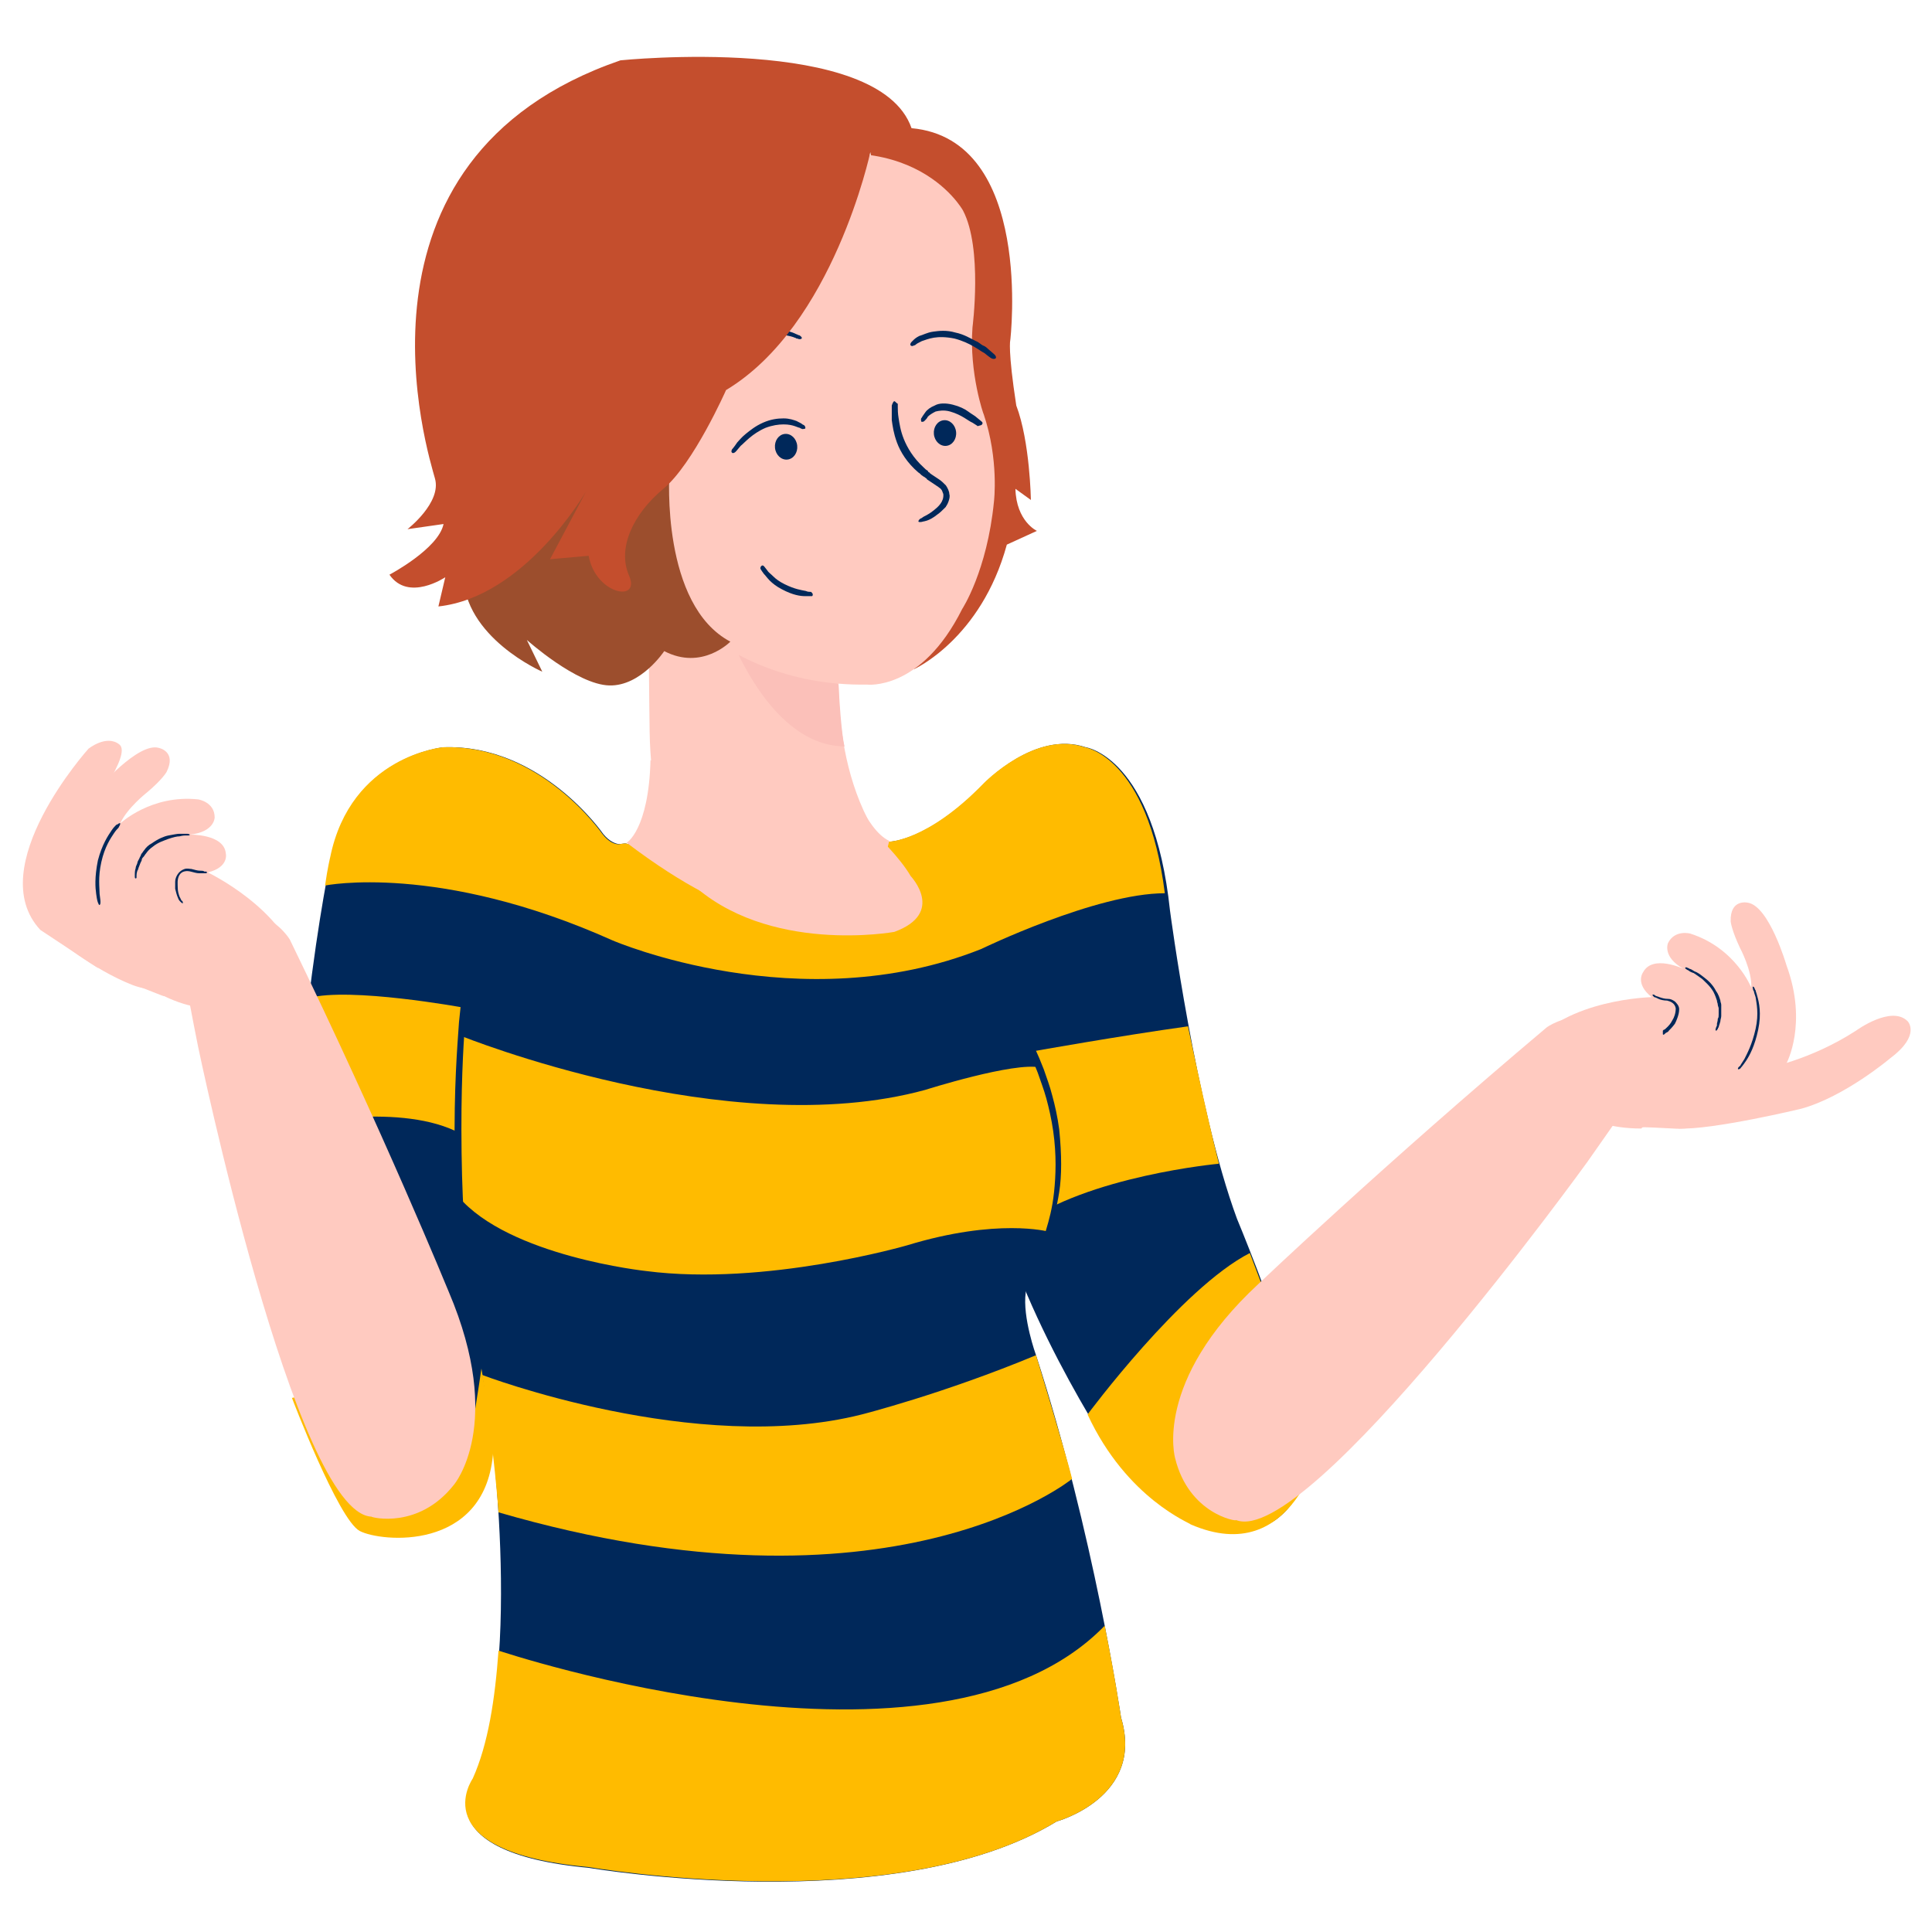 <svg width="1019" height="1019" viewBox="0 0 1019 1019" fill="none" xmlns="http://www.w3.org/2000/svg">
<g clip-path="url(#clip0)">
<path d="M153.982 737.304C153.982 737.304 178.438 801.615 189.761 807.502C201.083 813.39 254.977 818.371 259.958 767.648C264.94 716.924 255.882 717.377 255.882 717.377L153.982 737.304Z" fill="#FFBB00"/>
<path d="M468.991 443.955C468.991 443.955 489.371 443.955 519.262 413.159C519.262 413.159 545.982 385.08 572.703 394.138C572.703 394.138 608.481 399.119 617.086 480.186C617.086 480.186 630.673 583.898 652.411 642.774C652.411 642.774 670.98 687.157 682.755 726.558C682.755 726.558 703.588 778.64 673.244 801.285C673.244 801.285 638.372 828.911 591.271 773.658C591.271 773.658 540.548 699.385 524.244 631.904C523.791 631.904 476.69 496.943 468.991 443.955Z" fill="#00285A"/>
<path d="M545.077 554.456C545.077 554.456 590.819 546.304 626.597 541.322C626.597 541.322 635.202 582.988 642.901 613.785C642.901 613.785 573.609 620.125 538.284 646.393C538.736 646.845 519.262 629.636 545.077 554.456Z" fill="#FFBB00"/>
<path d="M330.407 444.862C330.407 444.862 324.52 447.579 318.179 439.88C318.179 439.88 285.571 392.327 233.942 394.138C233.942 394.138 185.483 398.667 174.613 452.108C174.613 452.108 147.893 577.105 157.404 705.726C157.404 705.726 155.139 733.805 174.613 759.167C174.613 759.167 225.79 803.097 247.076 765.054C247.076 765.054 262.474 676.288 274.249 561.254C274.702 561.254 329.954 484.716 330.407 444.862Z" fill="#00285A"/>
<path d="M245.718 516.866C245.718 516.866 236.66 637.788 257.493 741.499C257.493 741.499 276.967 876.46 249.794 938.506C249.794 938.506 222.62 977.001 310.481 985.153C310.481 985.153 472.162 1012.78 557.305 960.697C557.305 960.697 603.953 948.016 591.272 905.898C591.272 905.898 576.78 808.074 546.436 714.779C546.436 714.779 539.19 694.852 541.001 681.718C541.001 681.718 542.36 670.396 546.436 664.508C546.436 664.508 574.515 616.049 541.454 548.568C541.454 548.568 479.408 476.559 468.086 443.951C468.086 443.951 353.505 450.745 329.502 444.857C330.408 444.857 281.496 447.574 245.718 516.866Z" fill="#00285A"/>
<path d="M573.609 746.03C573.609 746.03 622.974 679.455 659.205 660.887L696.795 760.522C696.795 760.522 683.208 828.003 627.956 804C628.408 803.547 594.442 790.866 573.609 746.03Z" fill="#FFBB00"/>
<path d="M572.251 394.138C545.983 385.08 518.81 413.159 518.81 413.159C488.919 443.955 468.539 443.955 468.539 443.955C468.539 443.955 353.959 450.749 329.955 444.861C329.955 444.861 328.597 444.861 326.332 445.314C324.068 445.314 320.898 443.955 317.727 439.879C317.727 439.879 285.119 392.326 233.49 394.138C233.49 394.138 185.031 398.666 174.162 452.107C174.162 452.107 172.803 457.542 171.444 467.053C171.444 467.053 231.226 454.825 323.162 496.038C323.162 496.038 421.892 538.609 517.451 500.566C517.451 500.566 578.139 471.129 614.37 471.129C605.312 399.119 572.251 394.138 572.251 394.138Z" fill="#FFBB00"/>
<path d="M619.804 769.128C619.804 769.128 608.029 728.821 663.735 677.191C663.735 677.191 729.856 614.24 815.905 541.777C815.905 541.777 846.702 519.586 869.799 565.781C869.799 565.781 855.759 586.613 837.191 612.881C837.191 612.881 690.002 816.681 651.959 801.736C652.412 802.641 627.051 798.565 619.804 769.128Z" fill="#FFCAC0"/>
<path d="M343.09 400.928C343.09 400.928 392.454 427.648 446.801 408.627C446.801 408.627 456.312 437.612 468.993 443.499C468.993 443.499 452.689 537.247 330.409 444.405C330.409 444.858 342.184 437.612 343.09 400.928Z" fill="#FFCAC0"/>
<path d="M882.48 595.221C882.48 595.221 916.447 598.844 942.261 560.801C942.261 560.801 953.583 539.968 942.261 509.172C942.261 509.172 933.203 477.922 921.881 476.111C921.881 476.111 912.371 473.846 912.823 486.074C912.823 486.074 913.276 490.603 917.805 500.114C917.805 500.114 924.146 511.889 923.693 520.947C923.693 520.947 915.541 500.114 891.538 492.415C891.538 492.415 883.386 490.15 879.763 497.397C879.763 497.397 876.592 504.643 887.915 510.983C887.915 510.983 871.61 503.284 866.629 512.795C866.629 512.795 862.1 518.682 871.158 525.929C871.158 525.929 825.869 526.834 806.847 552.196C806.847 552.196 794.167 568.047 840.361 590.692C840.361 590.692 848.966 595.221 865.723 595.221C866.629 594.315 863.911 594.315 882.48 595.221Z" fill="#FFCAC0"/>
<path d="M930.94 563.514C930.94 563.514 954.49 559.438 978.946 543.587C978.946 543.587 997.514 530.001 1006.12 538.605C1006.12 538.605 1013.37 545.852 997.061 558.08C997.061 558.08 973.058 578.46 949.961 584.8C949.961 584.8 902.86 596.122 885.198 595.216C885.651 595.216 899.69 571.666 930.94 563.514Z" fill="#FFCAC0"/>
<path d="M905.124 543.594C905.577 543.594 905.577 543.141 906.03 542.688C906.03 542.688 906.03 542.235 906.483 541.782C906.483 541.329 906.935 540.424 907.388 538.612C907.388 537.706 907.841 536.801 907.841 535.895C907.841 534.989 907.841 533.63 907.841 532.272C907.841 531.819 907.841 530.913 907.841 530.007C907.841 529.101 907.388 528.649 907.388 527.743C906.935 526.384 906.482 524.573 905.124 522.761C903.312 519.138 900.595 516.873 898.783 515.515C896.519 513.703 895.16 512.797 893.802 512.345C892.443 511.439 891.537 510.986 891.084 510.986C890.631 510.533 890.179 510.533 890.179 510.533C889.726 510.08 888.82 510.08 888.82 510.533C888.82 510.986 889.273 510.986 889.726 511.439C889.726 511.439 889.726 511.439 890.631 511.892C891.084 512.345 891.99 512.797 893.349 513.25C894.707 514.156 896.066 515.062 897.878 516.421C899.689 518.232 901.954 520.044 903.765 523.214C904.671 525.025 905.124 526.384 905.577 527.743C905.577 528.649 906.03 529.101 906.03 530.007C906.03 530.46 906.483 531.366 906.483 531.819C906.483 533.177 906.483 534.083 906.483 534.989C906.483 535.895 906.483 536.801 906.03 537.253C906.03 538.612 905.577 539.518 905.577 539.971C905.577 540.424 905.577 540.877 905.577 540.877C904.671 542.688 904.671 543.594 905.124 543.594Z" fill="#00285A"/>
<path d="M916.901 563.975C916.901 563.975 917.807 563.975 918.259 563.07C918.259 563.07 919.165 562.164 920.977 559.446C922.788 556.729 925.506 551.747 927.317 543.142C929.129 534.538 927.77 528.65 926.864 525.48C926.411 523.668 925.958 522.762 925.958 522.31C925.506 521.857 925.506 521.404 925.506 521.404C925.053 520.498 924.6 520.045 924.6 520.498C924.147 520.498 924.6 521.404 924.6 521.857C924.6 521.857 924.6 522.31 925.053 522.762C925.053 523.215 925.506 524.574 925.958 525.933C926.411 529.103 927.77 534.538 925.958 542.69C924.147 550.842 921.43 555.823 920.071 558.541C918.259 561.258 917.807 562.164 917.807 562.164C916.448 563.07 916.448 563.975 916.901 563.975Z" fill="#00285A"/>
<path d="M877.046 545.409C877.046 545.862 877.498 545.862 877.951 545.409C877.951 545.409 877.951 545.409 878.404 544.956C878.857 544.503 879.763 544.503 880.216 543.597C881.121 542.692 882.027 541.786 883.386 539.974C883.839 539.069 884.292 538.163 884.745 536.804C885.198 535.445 885.65 534.087 885.65 532.275C885.65 530.464 884.292 529.105 883.386 528.199C882.027 527.293 881.122 526.841 879.763 526.841C877.951 526.841 876.593 526.388 875.234 525.935C874.328 525.482 873.422 525.482 872.97 525.029C872.517 525.029 872.517 524.576 872.517 524.576C872.064 524.576 871.611 524.576 871.611 524.576C871.611 525.029 871.611 525.029 872.064 525.482C872.064 525.482 872.064 525.482 872.517 525.935C872.969 525.935 873.875 526.388 874.781 526.841C875.687 527.294 877.498 527.746 879.31 527.746C881.122 528.199 883.386 529.105 883.839 531.822C883.839 534.54 882.933 536.804 882.027 538.163C881.122 539.974 880.216 540.88 879.31 541.786C878.404 542.692 877.951 543.145 877.498 543.145C877.046 543.597 877.046 543.597 877.046 543.597C877.046 544.503 877.046 544.956 877.046 545.409Z" fill="#00285A"/>
<path d="M401.512 695.762C401.512 695.309 399.7 695.309 398.342 695.762C398.342 695.762 397.889 695.762 396.077 696.215C394.266 696.668 392.001 697.121 388.378 698.027C384.755 698.479 379.32 699.838 372.98 700.291C366.186 701.197 358.034 701.197 347.618 700.291C337.654 699.385 329.502 697.574 322.709 695.762C316.369 693.951 311.387 692.139 307.764 690.327C305.952 689.422 304.594 688.969 303.235 688.516C301.876 688.063 300.97 687.61 300.518 687.157C299.159 686.251 298.706 686.251 298.706 686.251C297.347 685.346 295.989 684.893 295.536 685.346C295.083 685.799 295.989 687.157 297.8 688.063C297.8 688.063 298.253 688.516 299.612 689.422C300.518 689.875 301.423 690.327 302.329 691.233C303.688 691.686 305.046 692.592 306.858 693.498C310.481 695.309 315.463 697.121 321.803 699.385C328.597 701.197 336.749 703.461 347.165 704.367C357.582 705.273 366.186 704.82 372.98 704.367C379.773 703.914 384.755 702.555 388.831 701.65C392.907 700.744 395.171 699.838 396.983 699.385C398.794 698.932 399.247 698.932 399.247 698.932C400.606 697.121 401.965 696.215 401.512 695.762Z" fill="#00285A"/>
<path d="M157.404 592.954C157.404 592.954 212.204 581.179 243 597.936L243.906 531.361C243.906 531.361 184.578 520.492 162.839 526.379C163.292 525.926 158.31 573.027 157.404 592.954Z" fill="#FFBB00"/>
<path d="M243.001 546.303C243.001 546.303 383.849 603.367 488.014 574.835C488.014 574.835 535.114 559.889 548.701 563.06C548.701 563.06 565.458 613.783 552.777 649.561C552.777 649.561 526.056 642.315 478.503 656.808C478.503 656.808 403.776 678.546 340.825 670.394C340.825 670.394 268.363 662.695 241.642 630.993C241.642 630.54 242.095 563.965 243.001 546.303Z" fill="#FFBB00"/>
<path d="M245.717 516.865C245.264 516.865 244.359 519.13 243.906 521.847C243.906 521.847 243.453 526.376 242.094 539.057C241.188 552.191 239.377 573.476 239.83 607.896C240.283 642.315 243 663.601 245.264 676.282C246.17 682.623 247.076 687.151 247.529 689.869C247.982 692.586 248.435 693.492 248.435 693.492C248.888 696.209 249.793 698.474 250.246 698.474C250.699 698.474 250.699 696.209 250.246 693.039C250.246 693.039 250.246 692.133 249.793 689.416C249.34 686.699 248.435 682.623 247.982 676.282C246.17 663.601 243.906 642.315 243.453 607.896C243 573.929 244.359 552.191 245.264 539.51C246.17 526.829 246.623 522.3 246.623 522.3C246.17 519.13 246.17 516.865 245.717 516.865Z" fill="#00285A"/>
<path d="M254.322 725.198C254.322 725.198 367.092 768.222 454.499 746.031C454.499 746.031 497.524 735.161 546.436 714.781C546.436 714.781 562.287 766.864 565.457 779.997C565.457 779.997 470.35 857.894 262.927 797.66C262.927 797.66 260.663 764.599 254.322 725.198Z" fill="#FFBB00"/>
<path d="M546.889 664.511C547.342 664.963 548.7 663.152 549.606 661.34C549.606 661.34 550.059 660.435 550.965 658.623C551.418 657.717 551.871 656.359 552.324 654.547C552.776 653.641 552.776 652.735 553.229 651.83C553.682 650.924 553.682 649.565 554.135 648.659C555.494 643.678 557.305 637.337 558.664 628.732C560.023 620.127 560.023 609.258 558.664 595.671C557.758 588.878 556.4 582.991 555.041 578.009C553.682 572.574 551.871 568.045 550.512 563.969C547.342 555.817 544.624 549.93 541.907 545.401C539.643 540.872 537.831 538.155 536.472 536.343C535.114 534.531 534.661 534.079 534.661 534.079C533.302 532.267 531.944 530.908 531.491 531.361C531.038 531.814 531.491 533.173 532.849 535.437C532.849 535.437 533.302 536.343 534.208 538.155C535.114 539.966 536.925 542.683 539.19 547.212C541.454 551.741 544.172 557.629 547.342 565.781C548.7 569.857 550.512 574.386 551.871 579.367C553.229 584.349 554.588 590.237 555.494 596.577C557.305 609.258 556.852 620.127 555.947 628.732C555.041 637.337 553.229 643.678 551.871 648.207C551.418 649.565 551.418 650.471 550.965 651.377C550.512 652.283 550.512 653.188 550.059 654.094C549.606 655.906 549.153 656.811 548.7 658.17C547.795 659.982 547.795 660.887 547.795 660.887C546.889 662.246 546.436 664.058 546.889 664.511Z" fill="#00285A"/>
<path d="M557.306 960.7C557.306 960.7 603.953 948.019 591.272 905.901C591.272 905.901 588.555 886.879 582.667 857.441C494.354 948.472 262.928 870.575 262.928 870.575C261.116 895.937 257.493 919.94 249.341 938.056C249.341 938.056 222.168 976.551 310.028 984.703C310.481 984.703 472.163 1012.78 557.306 960.7Z" fill="#FFBB00"/>
<path d="M459.029 80.283L486.202 225.207L482.126 352.922C482.126 352.922 517.451 337.071 531.038 287.253L546.889 280.007C546.889 280.007 536.02 275.025 535.567 257.815L543.719 263.703C543.719 263.703 543.266 232.906 536.02 213.885C531.491 184.447 532.849 179.465 532.849 179.465C532.849 179.465 545.53 73.49 480.767 67.602C416.004 61.714 429.591 79.377 429.591 79.377L459.029 80.283Z" fill="#C44E2D"/>
<path d="M444.083 332.09C444.083 332.09 433.667 395.041 462.652 440.783C462.652 440.783 474.88 452.558 480.314 462.069C480.314 462.069 498.883 481.543 471.709 491.506C471.709 491.506 404.682 503.734 363.922 465.239C363.922 465.239 343.542 442.142 342.636 385.983C342.636 385.983 341.277 294.953 343.089 253.74C343.089 253.287 418.721 237.889 444.083 332.09Z" fill="#FFCAC0"/>
<path d="M381.584 326.201C381.584 326.201 402.87 393.229 445.442 393.682C445.442 393.682 443.63 387.794 442.272 361.074C442.272 361.074 399.247 328.919 381.584 326.201Z" fill="#FBC0B9"/>
<path d="M335.843 295.856C335.843 295.856 372.98 362.43 457.217 361.072C457.217 361.072 485.749 364.695 507.488 321.217C507.488 321.217 520.622 301.29 524.245 264.606C524.245 264.606 526.962 242.415 518.81 218.412C518.81 218.865 511.111 196.673 512.923 172.67C512.923 172.67 518.357 131.004 507.941 111.077C507.941 111.077 478.503 57.183 388.831 93.414C388.831 93.414 301.423 126.475 319.539 217.053C319.992 217.053 317.727 253.737 335.843 295.856Z" fill="#FFCAC0"/>
<path d="M428.684 313.517C428.684 313.065 428.231 312.612 427.779 312.159C427.779 312.159 427.779 312.159 427.326 312.159C426.873 312.159 425.967 312.159 425.061 311.706C422.797 311.253 419.174 310.8 413.739 308.083C411.022 306.724 409.21 305.365 407.851 304.007C406.493 302.648 405.134 301.742 404.681 300.837C403.323 299.025 402.87 298.572 402.87 298.572C402.417 298.119 401.964 298.119 401.511 298.572C401.058 299.025 401.058 299.478 401.058 299.931C401.058 299.931 401.511 300.837 402.87 302.648C403.775 303.554 404.681 304.913 406.04 306.271C407.399 307.63 409.663 309.441 412.38 310.8C418.268 313.97 422.344 314.423 424.608 314.423C425.967 314.423 426.42 314.423 427.326 314.423C427.779 314.423 428.231 314.423 428.231 314.423C428.231 314.423 428.684 314.423 428.684 313.517Z" fill="#00285A"/>
<path d="M386.113 238.789C386.566 239.242 387.471 238.789 387.924 238.337C387.924 238.337 388.83 237.431 390.642 235.166C392.906 233.355 396.529 228.826 403.775 225.656C407.398 224.297 410.569 223.844 413.286 223.844C416.003 223.844 417.815 224.297 419.174 224.75C420.532 225.203 421.438 225.656 421.891 225.656C422.344 226.109 422.797 226.109 422.797 226.109C423.25 226.561 424.155 226.109 424.608 226.109C425.061 225.656 424.608 224.75 424.155 224.297C424.155 224.297 424.155 224.297 423.25 223.844C422.797 223.391 421.891 222.938 420.079 222.032C418.721 221.58 416.456 220.674 413.286 220.674C410.116 220.674 406.493 221.127 402.417 222.938C398.341 224.75 395.623 227.014 393.359 228.826C391.094 230.637 389.736 232.449 388.83 233.355C387.018 236.072 386.113 236.978 386.113 236.978C385.66 237.884 385.66 238.337 386.113 238.789Z" fill="#00285A"/>
<path d="M415.306 242.385C418.54 242.055 420.854 238.762 420.473 235.03C420.092 231.297 417.161 228.539 413.927 228.869C410.692 229.199 408.379 232.492 408.759 236.225C409.14 239.957 412.071 242.715 415.306 242.385Z" fill="#00285A"/>
<path d="M471.71 211.617C471.257 211.617 470.804 212.523 470.351 213.882C470.351 213.882 470.351 214.335 470.351 215.693C470.351 216.146 470.351 217.052 470.351 217.958C470.351 218.863 470.351 220.222 470.351 221.581C470.804 224.751 471.257 228.374 473.068 233.356C474.88 238.338 478.503 244.225 484.391 249.207C485.296 249.66 485.749 250.566 486.655 251.019C487.108 251.471 487.561 251.471 488.014 251.924C488.467 252.377 488.92 252.377 488.92 252.83C490.278 253.736 491.637 254.642 492.996 255.547C494.354 256.453 495.713 257.359 496.166 257.812C497.072 258.718 497.072 259.623 497.524 260.529C497.977 264.605 494.807 267.323 492.543 269.134C490.278 270.946 488.467 271.851 487.561 272.304C486.655 272.757 486.202 273.21 486.202 273.21C484.844 273.663 484.391 274.569 484.391 275.022C484.391 275.475 485.749 275.475 487.108 275.022C487.108 275.022 487.561 275.022 488.92 274.569C490.278 274.116 492.09 273.21 494.354 271.399C495.713 270.493 497.072 269.134 498.43 267.775L498.883 267.323C498.883 266.87 499.336 266.87 499.336 266.417C499.789 265.964 499.789 265.511 500.242 264.605C500.695 263.247 501.148 261.888 500.695 260.529C500.695 259.171 499.789 257.359 498.883 256C497.524 254.642 496.619 253.736 495.26 252.83C493.901 251.924 492.543 251.019 491.184 250.113C490.731 249.66 490.278 249.66 490.278 249.207C489.825 249.207 489.372 248.754 489.372 248.301C488.467 247.848 488.014 247.395 487.108 246.49C481.673 241.508 478.503 236.073 476.692 231.544C474.88 227.015 474.427 223.392 473.974 220.675C473.521 217.958 473.521 216.146 473.521 214.787C473.521 213.429 473.521 212.976 473.521 212.976C472.616 212.523 472.163 211.617 471.71 211.617Z" fill="#00285A"/>
<path d="M517.904 223.848C518.357 223.396 518.357 222.943 517.904 222.49C517.904 222.49 517.451 222.037 515.187 220.225C514.281 219.32 512.469 218.414 510.658 217.055C508.846 215.696 506.129 214.338 502.506 213.432C498.883 212.526 495.26 212.526 492.995 213.885C490.731 214.791 488.919 216.149 488.013 217.508C487.108 218.867 486.655 219.32 486.202 220.225C485.749 220.678 485.749 221.131 485.749 221.131C485.749 221.584 485.749 222.49 486.202 222.49C486.655 222.49 487.108 222.49 487.561 222.037C487.561 222.037 487.561 222.037 488.013 221.584C488.466 221.131 488.919 220.678 489.372 219.772C490.278 218.867 491.637 217.961 493.448 217.055C495.26 216.602 497.977 216.149 501.147 217.055C507.488 218.867 510.658 222.037 512.922 222.943C515.187 224.301 515.64 224.754 515.64 224.754C516.998 224.301 517.904 224.301 517.904 223.848Z" fill="#00285A"/>
<path d="M499.108 235.159C502.343 234.829 504.656 231.535 504.275 227.803C503.895 224.071 500.964 221.313 497.729 221.643C494.494 221.973 492.181 225.266 492.562 228.998C492.942 232.731 495.873 235.489 499.108 235.159Z" fill="#00285A"/>
<path d="M355.317 198.486C355.769 198.938 356.675 198.486 357.581 197.58C357.581 197.58 358.487 196.221 361.657 192.145C363.016 190.334 365.28 187.616 367.997 184.446C369.356 183.087 371.168 181.276 372.979 179.464C373.885 178.558 375.244 177.653 376.149 176.747C376.602 176.294 377.508 175.841 377.961 175.388C378.414 174.935 379.32 174.482 379.773 174.03C381.131 173.124 382.49 172.218 383.396 171.765C384.754 171.312 386.113 170.406 387.019 169.954C388.377 169.501 389.283 169.048 390.642 168.595C391.548 168.142 392.906 168.142 393.812 167.689C397.888 166.783 401.058 166.33 403.323 166.783C405.587 166.783 407.399 167.236 408.305 167.689C408.757 167.689 409.21 167.689 409.21 168.142H409.663C410.569 168.595 411.475 168.595 411.928 168.142C412.381 167.689 411.475 166.783 410.569 166.33C410.569 166.33 410.569 166.33 410.116 166.33C409.663 166.33 409.663 165.878 409.21 165.878C408.305 165.425 406.493 164.972 403.776 164.519C401.058 164.066 397.435 164.066 393.359 165.425C392.453 165.878 391.095 165.878 389.736 166.33C388.377 166.783 387.472 167.236 386.113 167.689C384.754 168.142 383.396 169.048 382.037 169.954C380.678 170.406 379.32 171.765 377.961 172.671C377.055 173.124 376.602 173.577 375.697 174.03C375.244 174.482 374.338 174.935 373.885 175.388C372.526 176.294 371.621 177.2 370.715 178.106C368.903 179.917 367.092 181.729 365.733 183.54C363.016 187.163 360.751 189.428 359.393 191.692C356.675 195.768 355.769 197.127 355.769 197.127C354.864 197.127 354.864 198.033 355.317 198.486Z" fill="#00285A"/>
<path d="M525.149 188.975C525.602 188.522 525.149 187.616 524.696 187.163C524.696 187.163 523.79 186.258 521.073 183.993C520.62 183.54 519.714 182.634 518.356 182.182C517.45 181.729 516.091 180.37 514.733 179.917C512.015 178.558 508.392 176.294 503.863 175.388C499.334 174.03 495.258 174.482 492.088 174.935C488.918 175.388 486.654 176.747 484.842 177.2C483.03 178.106 482.125 179.011 481.672 179.464C481.219 179.917 480.766 180.37 480.766 180.37C480.313 180.823 479.86 181.729 480.313 182.182C480.766 182.634 481.219 182.634 482.125 182.182C482.125 182.182 482.578 182.182 483.03 181.729C483.483 181.276 484.389 180.823 486.201 179.917C487.559 179.464 489.824 178.558 492.541 178.106C495.258 177.653 498.882 177.653 503.41 178.558C512.015 180.823 516.544 184.899 519.262 186.258C521.979 188.522 522.885 188.975 522.885 188.975C523.79 189.428 524.696 189.428 525.149 188.975Z" fill="#00285A"/>
<path d="M328.611 293.414C340.052 285.774 342.456 269.294 333.982 256.606C325.508 243.918 309.364 239.826 297.924 247.466C286.484 255.107 284.08 271.587 292.554 284.275C301.028 296.963 317.171 301.055 328.611 293.414Z" fill="#FFCAC0"/>
<path d="M301.875 264.159C301.875 264.159 322.256 254.195 331.313 275.028L301.875 264.159Z" fill="#FFCAC0"/>
<path d="M331.313 274.573C331.766 274.573 332.218 273.667 331.766 273.214C331.766 273.214 331.766 273.214 331.313 272.308C330.86 271.855 330.86 270.949 329.954 270.044C329.048 269.138 328.595 267.326 326.784 265.515C325.425 263.703 322.708 261.892 319.538 260.986C316.367 260.08 313.197 260.08 310.933 260.08C308.668 260.533 306.857 260.986 305.498 260.986C304.139 261.439 303.234 261.892 302.781 261.892C302.328 262.345 301.875 262.345 301.875 262.345C301.422 262.797 300.969 263.25 301.422 263.703C302.328 264.609 302.781 264.609 303.234 264.609C303.234 264.609 304.139 264.156 306.404 263.703C307.762 263.25 309.121 263.25 311.386 262.797C313.197 262.797 315.914 262.797 318.632 263.703C321.349 264.609 323.614 265.968 324.972 267.326C326.331 268.685 327.237 270.044 328.142 270.949C329.048 271.855 329.048 272.761 329.501 273.214C329.954 273.667 329.954 273.667 329.954 273.667C329.954 274.573 330.86 275.025 331.313 274.573Z" fill="#00285A"/>
<path d="M354.411 154.554L359.846 127.381V157.272L354.411 154.554Z" fill="#FFCAC0"/>
<path d="M353.053 250.116C353.053 250.116 348.524 318.955 385.208 338.429C385.208 338.429 370.263 353.828 350.336 343.411C350.336 343.411 338.108 361.98 321.351 361.527C304.141 361.074 277.874 337.523 277.874 337.523L286.026 354.28C286.026 354.28 244.36 336.165 244.36 302.651C244.36 269.137 300.065 210.262 300.065 210.262L342.637 231.095L353.053 250.116Z" fill="#9C4E2D"/>
<path d="M363.017 204.377C363.47 204.83 364.376 204.377 365.282 203.471C365.282 203.471 366.64 202.112 369.811 198.489C371.622 196.678 373.887 194.413 377.057 191.696C378.868 190.337 380.68 188.979 382.491 187.167C383.397 186.261 384.756 185.808 386.115 184.903C386.567 184.45 387.473 183.997 387.926 183.544C388.379 183.091 389.285 182.638 390.191 182.185C391.549 181.28 392.908 180.374 394.267 179.921C395.625 179.468 396.984 179.015 397.89 178.109C399.248 177.656 400.154 177.204 401.513 177.204C402.419 176.751 403.777 176.751 404.683 176.751C408.759 176.298 411.929 176.298 414.194 176.751C416.458 177.204 418.27 177.656 419.175 178.109C419.628 178.109 420.081 178.562 420.081 178.562H420.534C421.44 179.015 422.346 179.015 422.799 178.562C423.251 178.109 422.346 177.204 421.44 176.751C421.44 176.751 421.44 176.751 420.987 176.751C420.987 176.751 420.534 176.298 420.081 176.298C419.175 175.845 417.364 174.939 414.647 174.486C411.929 174.033 408.759 173.58 404.23 174.033C403.324 174.033 401.966 174.486 400.607 174.486C399.248 174.939 397.89 175.392 396.531 175.392C395.172 175.845 393.814 176.298 392.455 177.204C391.096 177.656 389.738 178.562 387.926 179.468C387.02 179.921 386.567 180.374 385.662 180.827C385.209 181.28 384.303 181.732 383.85 182.185C382.491 183.091 381.586 183.997 380.227 184.903C377.963 186.714 376.151 188.526 374.792 189.884C371.622 193.055 369.358 195.319 367.546 197.131C364.376 201.207 363.47 202.565 363.47 202.565C363.017 203.018 362.564 203.924 363.017 204.377Z" fill="#00285A"/>
<path d="M459.029 80.283C459.029 80.283 439.555 171.767 382.944 205.734C382.944 205.734 365.734 244.682 349.883 257.816C334.032 270.95 325.427 289.065 331.767 303.558C338.108 318.05 314.104 313.521 310.481 293.141L290.101 294.953L309.123 259.174C309.123 259.174 276.968 314.88 231.226 319.862L234.849 304.463C234.849 304.463 215.375 317.597 205.411 303.105C205.411 303.105 231.226 289.518 233.943 276.384L214.922 279.102C214.922 279.102 233.037 265.062 229.414 252.381C226.244 240.606 175.973 83.906 327.238 31.824C327.238 31.824 463.558 17.785 480.768 67.603L459.029 80.283Z" fill="#C44E2D"/>
<path d="M239.377 783.169C239.377 783.169 266.551 751.466 236.66 681.269C236.66 681.269 202.24 597.031 152.876 495.584C152.876 495.584 133.854 462.976 94 495.584C94 495.584 98.076 520.04 104.416 551.742C104.416 551.742 155.593 798.114 195.9 799.926C195.9 800.378 220.809 806.719 239.377 783.169Z" fill="#FFCAC0"/>
<path d="M52.083 510.859L21.286 490.479C-9.51 457.418 46.648 394.919 46.648 394.919C46.648 394.919 56.159 387.22 62.952 392.655C69.745 398.089 47.101 426.168 45.289 434.773C43.025 442.925 29.438 490.479 52.083 510.859Z" fill="#FFCAC0"/>
<path d="M28.985 494.558C28.985 494.558 48.912 511.315 69.745 519.467C90.577 527.619 98.729 509.503 98.729 509.503L43.024 479.612L29.437 463.308L19.927 462.855L28.985 494.558Z" fill="#FFCAC0"/>
<path d="M71.104 519.466C71.104 519.466 38.949 508.596 30.797 463.307C30.797 463.307 28.985 439.757 51.63 416.207C51.63 416.207 72.915 391.298 83.785 394.468C83.785 394.468 93.295 396.28 87.861 407.149C87.861 407.149 85.596 411.225 77.444 418.019C77.444 418.019 67.028 426.171 63.405 434.323C63.405 434.323 79.709 418.924 104.618 421.642C104.618 421.642 113.222 423 113.222 431.152C113.222 431.152 113.222 438.851 100.089 440.21C100.089 440.21 118.204 439.757 119.11 450.174C119.11 450.174 120.922 457.42 109.599 460.137C109.599 460.137 150.359 479.611 157.606 510.408C157.606 510.408 162.587 529.882 111.411 531.694C111.411 531.694 101.447 532.599 86.502 525.353C86.049 525.353 88.314 526.259 71.104 519.466Z" fill="#FFCAC0"/>
<path d="M71.557 463.31C71.104 463.31 71.104 462.857 71.104 461.951C71.104 461.951 71.104 461.498 71.104 461.046C71.104 460.593 71.104 459.234 71.557 457.875C71.557 456.97 72.01 456.517 72.463 455.158C72.463 454.252 73.368 453.346 73.821 451.988C74.274 451.535 74.274 450.629 74.727 450.176C75.18 449.723 75.633 448.818 76.086 448.365C76.992 447.006 78.35 445.647 80.162 444.742C83.332 442.477 86.502 441.118 88.767 440.666C91.484 440.213 93.296 439.76 94.654 439.76C96.013 439.76 96.919 439.76 97.825 439.76C98.277 439.76 98.73 439.76 98.73 439.76C99.636 439.76 100.089 440.213 100.089 440.213C100.089 440.666 99.636 440.666 98.73 440.666C98.73 440.666 98.277 440.666 97.825 440.666C97.372 440.666 96.466 440.666 94.654 441.118C93.296 441.118 91.484 441.571 88.767 442.477C86.502 443.383 83.332 444.289 80.615 446.553C79.256 447.459 77.897 448.818 76.992 450.176C76.539 450.629 76.086 451.535 75.633 451.988C75.18 452.441 74.727 452.894 74.727 453.799C74.274 454.705 73.821 455.611 73.368 456.97C72.916 457.875 72.916 458.781 72.463 459.234C72.01 460.593 72.01 461.498 72.01 461.951C72.01 462.404 72.01 462.857 72.01 462.857C72.01 462.857 72.01 463.31 71.557 463.31Z" fill="#00285A"/>
<path d="M52.536 477.347C52.083 477.347 52.083 476.894 51.63 475.988C51.63 475.988 51.177 475.082 50.724 471.459C50.272 468.289 49.819 462.854 51.63 453.797C53.895 445.192 57.065 440.663 58.876 437.945C59.782 436.587 60.688 435.681 61.141 435.228C61.594 434.775 62.047 434.775 62.047 434.775C62.499 434.322 63.405 433.869 63.405 434.322C63.405 434.322 63.405 435.228 62.952 435.681C62.952 435.681 62.952 435.681 62.499 436.587C62.047 437.04 61.141 437.945 60.235 439.304C58.423 442.021 55.253 446.55 53.442 454.702C51.63 462.854 52.536 468.289 52.536 471.459C52.989 474.629 52.989 475.535 52.989 475.535C52.989 476.441 52.989 476.894 52.536 477.347Z" fill="#00285A"/>
<path d="M96.467 476.44C96.467 476.44 96.014 476.44 95.561 475.987C95.561 475.987 95.561 475.987 95.108 475.534C94.655 475.081 94.202 474.628 93.749 473.27C93.296 472.364 92.844 470.552 92.391 468.741C92.391 467.835 92.391 466.476 92.391 465.118C92.391 463.759 92.844 462.4 93.749 461.042C94.655 459.683 96.014 458.777 97.372 458.324C98.731 457.871 100.09 458.324 100.996 458.324C102.807 458.777 104.166 459.23 105.524 459.23C106.43 459.23 107.336 459.23 107.789 459.683C108.242 459.683 108.242 459.683 108.242 459.683C108.695 459.683 109.148 459.683 109.148 460.136C109.148 460.589 108.695 460.589 108.242 460.589C108.242 460.589 108.242 460.589 107.336 460.589C106.883 460.589 105.977 460.589 105.072 460.589C103.713 460.589 102.354 460.136 100.543 459.683C98.731 459.23 96.014 459.23 94.655 461.495C93.296 463.759 93.749 466.476 93.749 468.288C93.749 470.099 94.202 471.458 94.655 472.817C95.108 473.723 95.561 474.628 95.561 474.628C95.561 475.081 96.014 475.081 96.014 475.081C96.467 475.534 96.467 475.987 96.467 476.44Z" fill="#00285A"/>
</g>
<defs>
<clipPath id="clip0">
<rect width="1019" height="1019" fill="white"/>
</clipPath>
</defs>
</svg>
